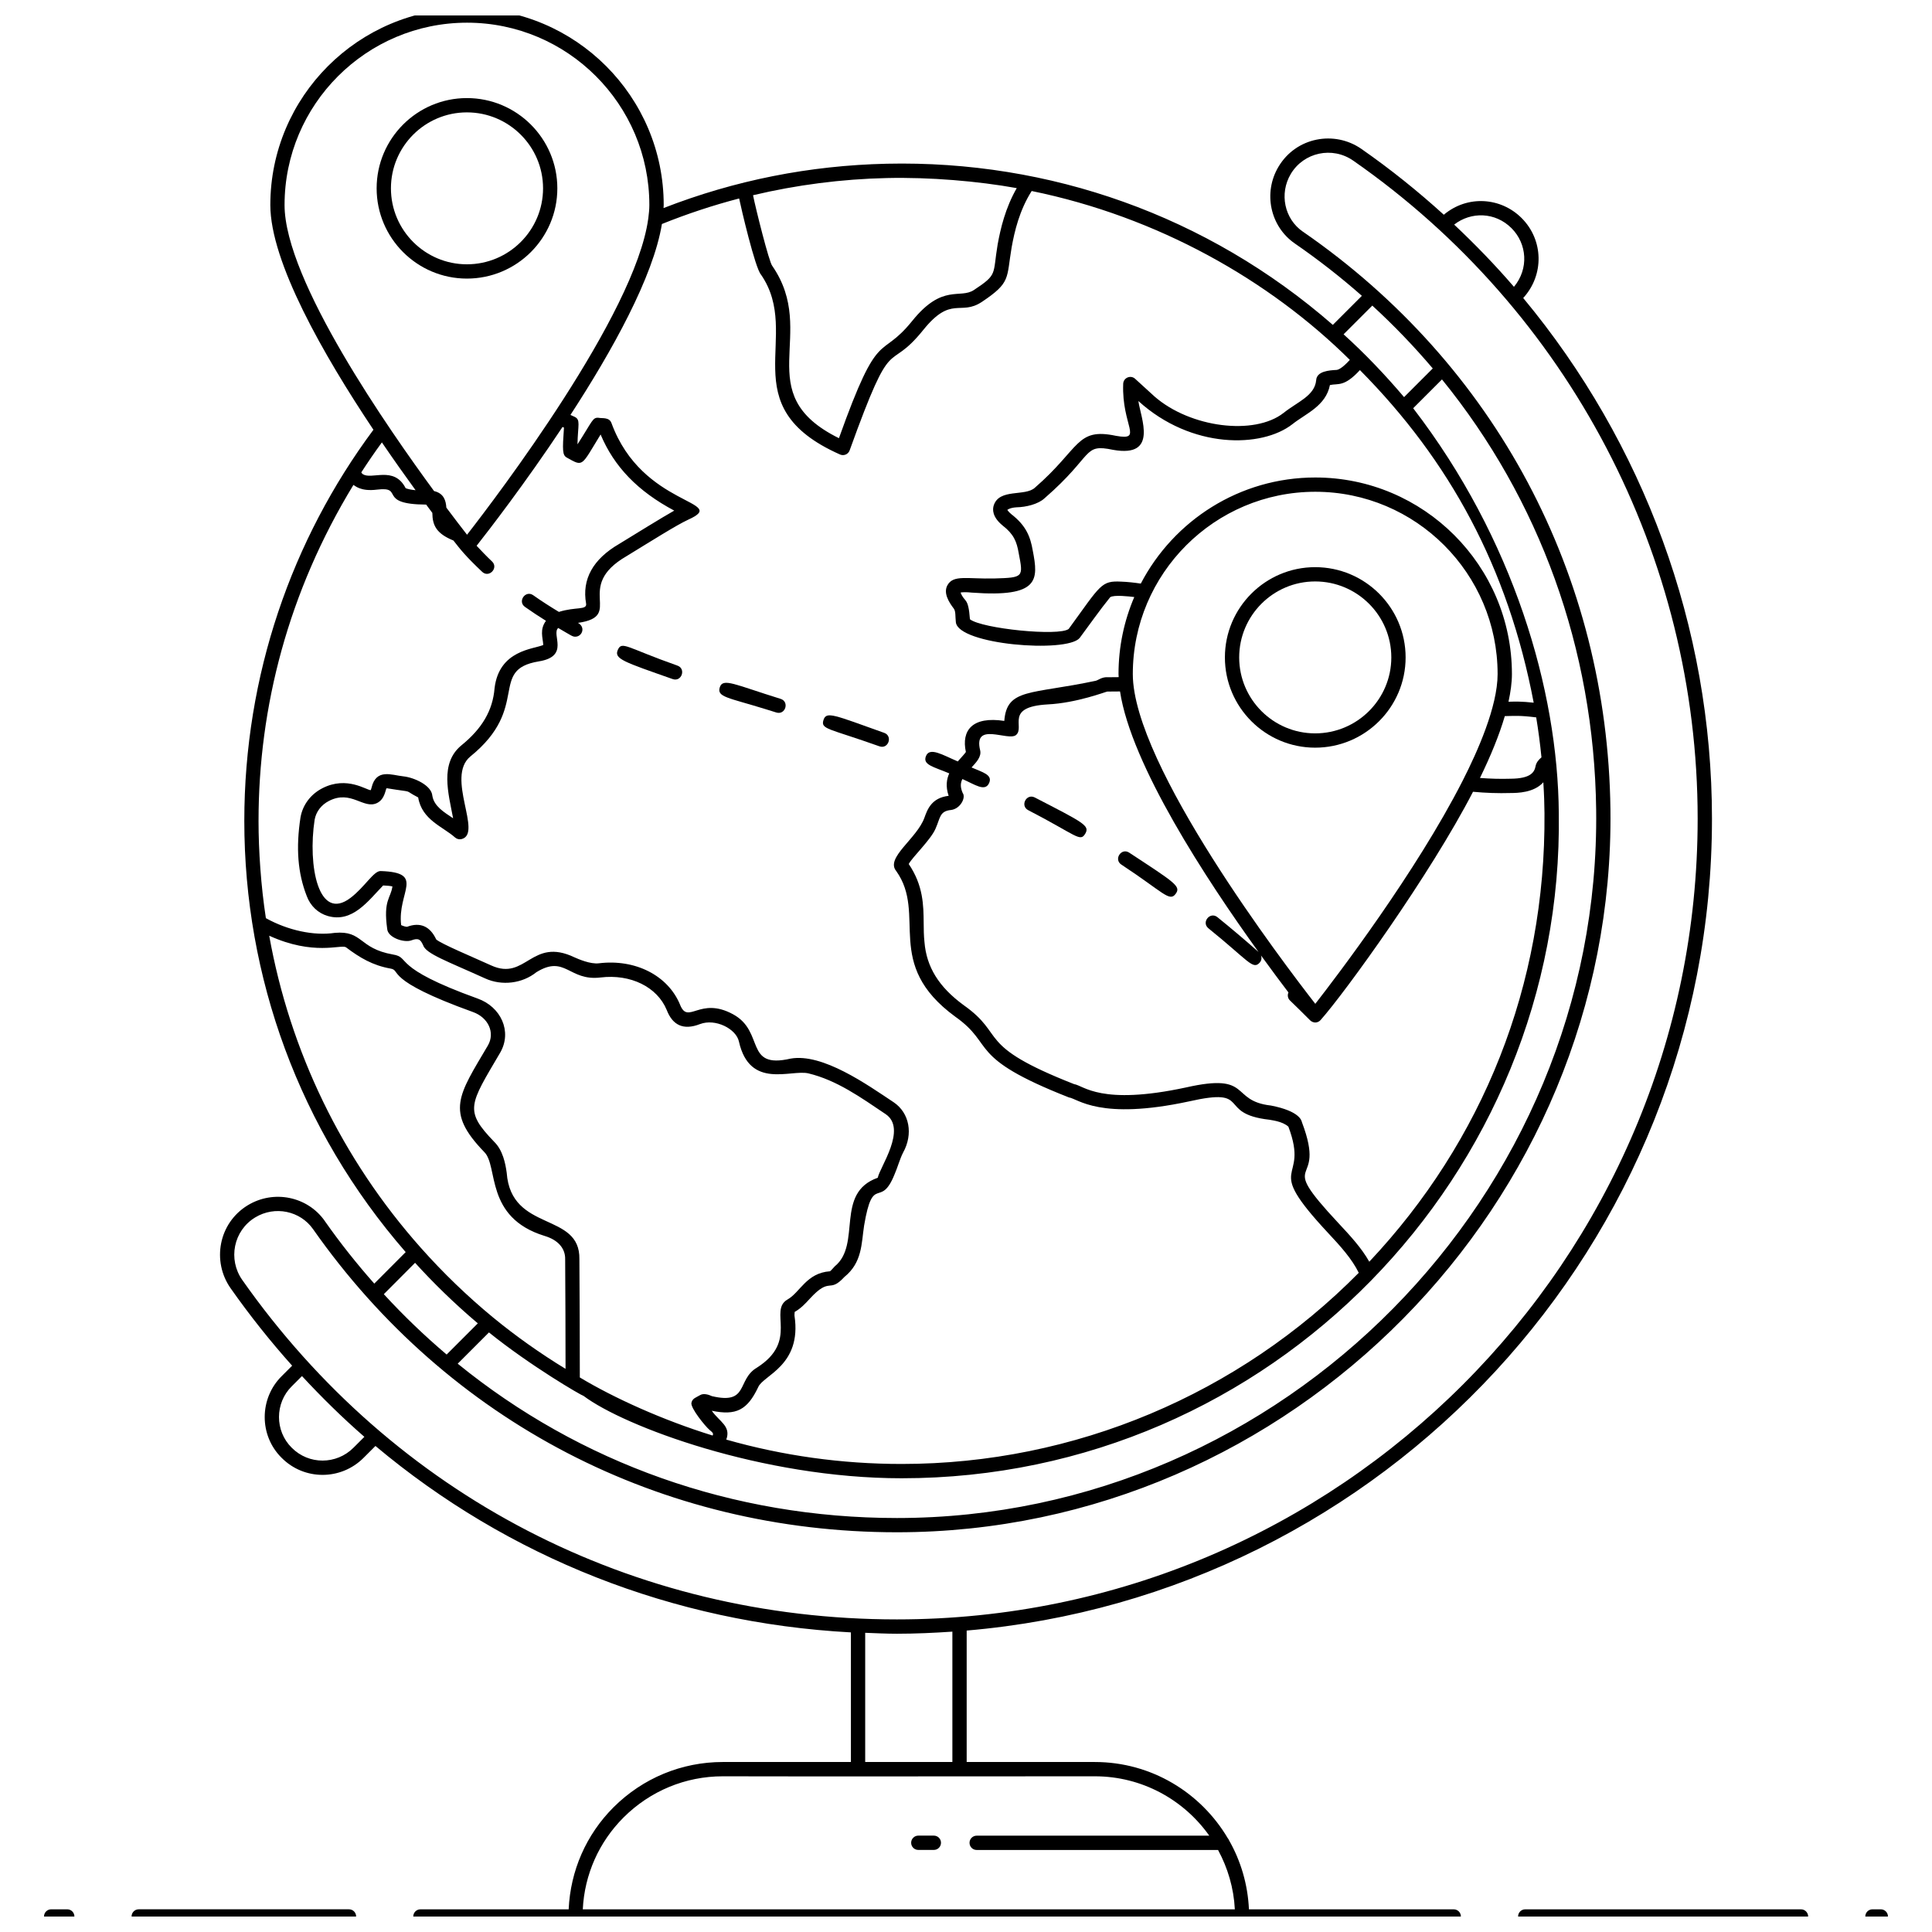 <?xml version="1.0" encoding="UTF-8"?>
<!-- Uploaded to: SVG Repo, www.svgrepo.com, Generator: SVG Repo Mixer Tools -->
<svg width="800px" height="800px" version="1.1" viewBox="144 144 512 512" xmlns="http://www.w3.org/2000/svg">
 <defs>
  <clipPath id="e">
   <path d="m155 649h9v2.902h-9z"/>
  </clipPath>
  <clipPath id="d">
   <path d="m178 649h61v2.902h-61z"/>
  </clipPath>
  <clipPath id="c">
   <path d="m546 649h78v2.902h-78z"/>
  </clipPath>
  <clipPath id="b">
   <path d="m638 649h7v2.902h-7z"/>
  </clipPath>
  <clipPath id="a">
   <path d="m202 148.09h396v503.81h-396z"/>
  </clipPath>
 </defs>
 <g clip-path="url(#e)">
  <path d="m157.56 653.78h4.262c1.047 0 1.895-0.848 1.895-1.895 0-1.047-0.848-1.895-1.895-1.895h-4.262c-1.047 0-1.895 0.848-1.895 1.895 0 1.047 0.848 1.895 1.895 1.895z"/>
 </g>
 <g clip-path="url(#d)">
  <path d="m178.87 651.88c0 1.047 0.848 1.895 1.895 1.895h55.715c1.047 0 1.895-0.848 1.895-1.895 0-1.047-0.848-1.895-1.895-1.895h-55.715c-1.047 0-1.895 0.848-1.895 1.895z"/>
 </g>
 <g clip-path="url(#c)">
  <path d="m621.28 649.99h-73.074c-1.047 0-1.895 0.848-1.895 1.895 0 1.047 0.848 1.895 1.895 1.895h73.074c1.047 0 1.895-0.848 1.895-1.895 0-1.047-0.848-1.895-1.895-1.895z"/>
 </g>
 <g clip-path="url(#b)">
  <path d="m642.43 649.99h-2.211c-1.047 0-1.895 0.848-1.895 1.895 0 1.047 0.848 1.895 1.895 1.895h2.211c1.047 0 1.895-0.848 1.895-1.895 0-1.047-0.848-1.895-1.895-1.895z"/>
 </g>
 <g clip-path="url(#a)">
  <path d="m230.07 467.57c-4.574-6.519-13.543-8.344-20.426-4.152-7.734 4.719-9.535 14.852-4.531 21.98 5.086 7.231 10.535 14.074 16.309 20.523l-2.766 2.766c-5.949 5.871-6.059 15.699-0.012 21.66 5.961 6.008 15.684 6.019 21.699 0.004l3.156-3.156c35.16 29.504 78.785 46.859 126 49.406v34.348h-33.953c-10.891 0-21.172 4.258-28.945 11.988-7.281 7.281-11.434 16.832-11.898 27.051l-39.289 0.004c-1.047 0-1.895 0.848-1.895 1.895 0 1.047 0.848 1.895 1.895 1.895h273.84c1.047 0 1.895-0.848 1.895-1.895 0-1.047-0.848-1.895-1.895-1.895h-54.273c-0.305-6.625-2.168-12.844-5.269-18.285-0.078-0.211-0.199-0.395-0.34-0.562-7.129-12.062-20.23-20.195-35.23-20.195h-33.965v-34.836c110.47-9.414 197.51-102.28 197.51-215.14 0-50.949-18.137-99.605-50.023-138 5.625-6.148 5.367-15.398-0.418-21.184-5.512-5.516-14.367-6.148-20.625-0.883-6.859-6.227-14.129-12.074-21.836-17.441-7.137-4.973-17.281-3.129-21.957 4.688-4.137 6.902-2.242 15.848 4.305 20.367 6.258 4.316 12.188 8.949 17.777 13.875l-7.699 7.699c-33.266-29.008-75.102-43.664-118.22-42.707-20.449 0.461-40.219 4.383-59.148 11.75 0.008-0.27 0.043-0.555 0.043-0.816 0-28.727-23.371-52.098-52.098-52.098-28.758 0-52.152 23.371-52.152 52.098 0 15.082 14.02 39.648 27.324 59.566-21.672 29.152-34.219 65.082-34.219 103.66 0 41.242 14.473 81.758 42.766 114.27l-8.324 8.352c-4.633-5.242-9.023-10.754-13.117-16.59zm7.594 60.105c-4.488 4.488-11.809 4.57-16.348-0.008-4.527-4.461-4.488-11.855 0.008-16.289l2.703-2.703c5.269 5.68 10.766 11.082 16.535 16.102zm196.48 87.062c12.512 0 23.59 6.227 30.324 15.734h-61.637c-1.047 0-1.895 0.848-1.895 1.895s0.848 1.895 1.895 1.895h63.965c2.562 4.731 4.164 10.055 4.449 15.734l-172.8-0.004c0.457-9.215 4.262-17.809 10.828-24.371 7.059-7.016 16.387-10.883 26.273-10.883 11.566 0.059 89.766 0.004 98.598 0zm-60.859-3.789v-34.238c2.797 0.105 5.586 0.246 8.41 0.246 4.945 0 9.836-0.227 14.695-0.555v34.547zm171.28-406.48c4.133 4.129 4.633 10.758 0.648 15.543-4.961-5.762-10.266-11.246-15.844-16.488 4.465-3.477 10.887-3.363 15.195 0.945zm-55.281 0.934c-4.914-3.387-6.32-10.109-3.203-15.32 3.43-5.723 11-7.367 16.539-3.512 57.156 39.785 91.277 104.98 91.277 174.39 0 117.01-95.191 212.2-212.2 212.2-70.062 0-133.3-32.785-173.49-89.953-3.844-5.469-2.336-13.062 3.402-16.566 5.227-3.18 11.949-1.758 15.355 3.094 35.816 51.051 92.207 80.328 154.72 80.332h0.008c104.35 0 190.4-87.168 189.09-191.57-0.781-62.098-30.484-117.9-81.504-153.11zm-0.254 236.01c-0.109-0.465-0.621-2.949-8.203-4.43-11.055-1.242-4.82-8.812-22.559-4.789-22.609 4.859-27.102-0.531-29.617-0.887-26.457-10.391-17.785-12.828-29.289-20.945-6.547-4.793-9.844-10.098-10.371-16.75-0.18-1.641-0.191-3.269-0.207-4.996-0.039-4.66-0.082-9.93-3.961-15.641 1.031-1.914 5.805-6.379 7.086-9.328 1.312-2.91 1.035-4.695 4.16-4.996 2.43-0.316 3.984-3.285 3.043-4.519-0.672-1.559-0.586-2.644-0.066-3.676 3.293 1.434 5.981 3.469 7.074 1.074 1.012-2.219-1.73-2.863-4.648-4.144 1.234-1.352 2.656-2.816 2.285-4.508-1.918-7.809 7.434-2.332 9.508-4.094 2.453-2.098-3.156-7.445 8.367-8.105 7.762-0.379 15.438-3.383 15.816-3.406l3.371-0.027c2.957 19.438 22.809 49.758 36.691 69.023-3.602-3.184-7.266-6.285-10.883-9.207-1.953-1.57-4.328 1.375-2.383 2.949 10.664 8.605 11.785 11.125 13.598 9.082 0.477-0.535 0.562-1.258 0.34-1.887 2.742 3.789 5.223 7.113 7.269 9.805-0.312 0.707-0.188 1.555 0.398 2.121 1.785 1.723 3.578 3.484 5.371 5.289 0.312 0.312 0.855 0.559 1.344 0.559 0.465 0 1.012-0.211 1.398-0.645 6.473-7.281 29.039-38.484 40.402-60.504 3.269 0.305 6.57 0.434 10.035 0.328 1.715-0.012 6.113-0.051 8.598-2.844 0.238 3.902 0.258 5.269 0.305 8.184 0.367 45.613-16.414 87-46.426 118.87-2.094-3.707-5.16-6.992-8.145-10.191-17.379-18.602-2.766-8.465-9.703-26.762zm-71.34-151.51c-0.633-3.715-1.801-6.621-5.625-9.594-0.871-0.711-1.059-1.152-1.113-1.172 0.148-0.152 0.852-0.594 2.445-0.695 2.473-0.043 5.738-0.816 7.422-2.398 13.277-11.531 9.996-14.543 18.195-12.824 12.016 2.129 7.293-8.414 6.668-12.945 14.086 12.801 32.742 12.477 40.836 6.125 3.512-2.793 8.844-4.801 9.926-10.359 2.227-0.48 3.769 0.574 7.949-3.965 23.75 23.977 39.23 52.285 46.051 88.145-3.301-0.352-4.769-0.312-6.68-0.25 0.57-2.617 0.91-5.086 0.91-7.332 0-28.727-23.371-52.098-52.102-52.098-20.098 0-37.547 11.434-46.25 28.117-1.77-0.266-3.492-0.453-5.168-0.516-5.359-0.27-5.394 0.785-13.949 12.539-2.57 1.996-22.945-0.066-26.164-2.566-0.438-6.035-1.402-4.328-2.481-7.082 0.418-0.086 1.301-0.168 3.035 0.02 17.922 1.312 17.59-3.398 16.094-11.148zm133.42 44.211c0.555 3.359 1.027 6.906 1.395 10.59-0.73 0.613-1.391 1.379-1.566 2.359-0.309 1.613-1.328 3.269-6.606 3.309-2.812 0.09-5.484-0.008-8.125-0.203 2.801-5.75 5.094-11.309 6.582-16.391 2.746-0.047 3.871-0.211 8.32 0.336zm-58.539-59.789c26.637 0 48.312 21.672 48.312 48.309 0 8.629-5.328 20.543-9.262 28.266-0.012 0.023-0.023 0.047-0.035 0.07-12.355 24.227-33.293 51.711-39.016 59.055-8.273-10.609-48.363-63.266-48.363-87.391 0-26.637 21.695-48.309 48.363-48.309zm64.527 85.18c-0.246-32.66-12.012-72.766-38.59-107.32l7.633-7.633c25.816 31.766 40.324 71.355 40.859 114.01 1.285 102.24-83.02 187.73-185.31 187.73-43.535-0.004-83.996-14.559-116.39-40.898l8.281-8.285c11.074 8.922 24.547 16.742 25.082 16.828 10.672 8.047 47.273 21.82 84.285 21.82 98.043 0.004 175.6-80.906 174.15-176.25zm-49.422-134.52c5.723 5.254 11.062 10.816 16.02 16.656l-7.602 7.602c-4.953-5.832-10.27-11.441-16.031-16.645zm-128.65-33.801c11.348-0.258 24.094 0.805 34.422 2.672-3.035 5.285-4.301 10.73-5.07 14.984-1.34 8 0.094 7.809-6.269 12.012-3.723 2.461-8.316-1.781-16.348 8.18-8.758 10.863-8.648 0.895-19.434 31.094-24.031-11.879-5.219-27.625-17.668-45.664-0.828-0.914-4.383-15.16-5.098-18.723 11.512-2.734 23.516-4.293 35.465-4.555zm-39.145 5.414c0.461 2.273 4.234 18.516 5.809 20.207 11.172 16.254-8.152 34.742 20.922 47.641 0.98 0.438 2.164-0.031 2.547-1.078 11.812-32.773 9.633-19.652 19.543-31.957 7.43-9.207 9.762-3.606 15.492-7.398 7.769-5.191 6.484-6.16 7.91-14.52 0.762-4.207 2.047-9.691 5.25-14.793 0.016-0.027 0.035-0.055 0.055-0.078 33.414 6.828 62.973 23.617 84.312 44.754-2.285 2.508-3.293 2.66-3.582 2.664-1.824 0.105-5.211 0.297-5.34 2.734-0.391 4.129-4.945 5.707-8.637 8.652-7.75 6.074-24.703 3.914-34.172-4.324-1.141-1.066-2.328-2.144-5.168-4.715-1.184-1.09-3.102-0.285-3.164 1.324-0.418 11.172 5.465 15.109-1.922 13.789-10.578-2.234-9.41 3.269-21.461 13.73-2.566 2.418-9.445 0.121-10.93 4.715-0.32 1-0.453 3.019 2.356 5.32 2.941 2.285 3.738 4.238 4.262 7.309 1.234 6.398 1.332 6.5-6.43 6.727-7.305 0.168-10.859-1.043-12.449 1.785-1.16 2.07 0.41 4.543 1.68 6.199 0.551 0.746 0.367 2.047 0.547 3.609 0.617 5.981 29.328 8.234 32.793 4.199 2.644-3.543 5.344-7.426 8.102-10.82 0.988-0.695 5.121-0.203 6.387-0.047-2.684 6.269-4.176 13.164-4.176 20.402 0 0.266 0.035 0.551 0.043 0.824l-2.852 0.027c-1.574-0.137-2.613 0.816-3.246 0.941-17.203 3.656-23.543 1.922-24.215 10.633-8.516-1.297-11.406 2.539-10.18 8.238-0.469 0.547 0.445-0.383-2.148 2.496-3.984-1.688-7.438-3.902-8.43-1.414-0.934 2.336 1.973 2.812 6.172 4.582-0.68 1.492-1.016 3.426-0.16 5.949-4.523 0.531-5.617 3.566-6.418 5.797-1.992 5.555-10.41 10.625-7.473 14.133 8.262 11.629-3.582 24.531 15.641 38.598 10.777 7.609 2.801 10.668 30.117 21.398 2.394 0.328 8.113 6.152 31.797 1.062 17.082-3.871 7.094 3.246 21.34 4.852 0.379 0.109 3.457 0.371 5.035 1.844 5.832 15.465-7.359 8.992 10.523 28.168 3.273 3.5 6.309 6.844 8.121 10.555-31.715 32.102-75.23 50.656-121.14 50.656-15.926 0-31.477-2.188-46.473-6.457 1.312-3.586-1.82-4.734-3.844-7.644 6.481 1.344 9.426-0.203 12.301-6.25 1.258-3.141 11.594-5.703 9.629-18.879-0.062-0.281 0.07-0.996 0.035-1.059 1.664-0.941 2.852-2.234 4-3.488 5.551-6.059 5.004-1.266 9.18-5.781 4.754-3.852 4.492-8.84 5.223-13.613 2.356-13.977 4.297-4.238 8.051-13.535 0.824-1.875 1.414-4.113 2.269-5.785 2.754-4.934 1.707-10.555-2.5-13.375-6.93-4.602-18.812-13.078-27.309-11.555-12.352 2.84-6.727-7.125-15.238-11.75-8.887-4.84-11.914 2.945-14.066-2.586-3.199-7.707-11.844-12.113-21.496-10.926-2.262 0.281-5.453-1.129-6.449-1.57-11.438-5.481-12.844 6.344-22.078 2.141-5.062-2.301-13.191-5.691-14.578-6.887-1.637-3.527-4.281-4.648-7.723-3.356-0.352 0.012-1.098-0.215-1.57-0.445-1.074-8.781 6.574-13.934-5.445-14.328-1.832-0.062-4.227 4.266-7.957 7.094-8.551 6.527-11.383-8.57-9.527-20.703 0.375-2.117 1.762-3.934 3.809-4.981 5.856-3.004 9.129 2.281 12.703 0.574 2.168-1.035 2.254-3.727 2.566-3.938 7.961 1.305 3.977 0.176 8.363 2.445 0.984 5.977 6.57 7.742 9.77 10.609 0.465 0.418 1.117 0.574 1.719 0.43 5.703-1.418-4.281-16.398 2.328-21.883 16.137-13.055 4.691-22.973 18.125-25.207 8.367-1.336 3.246-7.203 5.172-8.855 3.465 2.012 3.773 2.309 4.512 2.309 1.848 0 2.805-2.539 0.719-3.664 12.535-1.777-1.406-9.426 12.898-17.695 6.715-4.106 13.246-8.242 16.344-9.664 11.207-5.09-12.184-3.215-20.363-25.594-0.59-1.629-2.488-1.188-3.394-1.391-1.641-0.172-1.613 0.859-5.613 7.031 0.098-5.195 0.887-6.5-0.773-7.301-0.359-0.172-0.73-0.328-1.094-0.492 11.062-16.992 21.941-36.551 24.242-50.598 6.695-2.695 13.527-4.957 20.473-6.769zm-120.47 1.723c0-26.637 21.695-48.309 48.363-48.309 26.637 0 48.309 21.672 48.309 48.309 0 1.078-0.105 2.234-0.262 3.418-0.012 0.094-0.039 0.184-0.039 0.281-3.519 25.422-40.145 73.594-48.012 83.688-1.527-1.957-3.414-4.422-5.481-7.18-0.129-1.906-0.676-3.777-3.254-4.387-11.855-16.152-39.625-55.754-39.625-75.82zm25.793 62.918c3.133 4.598 6.168 8.883 8.926 12.672-1.18-0.105-2.211-0.344-2.633-0.543-3.109-6.094-9.168-2.016-11.438-3.785-0.113-0.09-0.227-0.23-0.312-0.398 1.723-2.672 3.539-5.32 5.457-7.945zm-32.688 100.3c0-30.254 7.922-60.758 25.145-89.031 0.379 0.164 1.859 1.801 6.227 1.25 7.445-0.914-0.129 3.906 13.047 3.965 0.566 0.762 1.109 1.492 1.637 2.195 0.039 3.305 1.047 5.473 5.594 7.328 1.887 2.418 3.227 4.148 7.617 8.297 1.812 1.711 4.418-1.035 2.606-2.754-1.398-1.316-2.746-2.734-4.082-4.152 3.184-4.043 12.816-16.5 22.77-31.488 0.125 0.055 0.254 0.109 0.379 0.168-0.418 6.078-0.426 7.293 0.766 7.957 4.422 2.457 3.715 2.414 8.945-6.129 3.582 8.543 9.863 15.043 19.512 20.172-2.688 1.488-11.832 7.133-14.547 8.801-7.004 4.051-9.961 9.402-8.809 15.855 0.262 1.781-2.785 0.781-7.207 2.188-2.344-1.414-4.617-2.867-6.801-4.414-2.039-1.449-4.238 1.637-2.191 3.09 1.805 1.281 3.66 2.496 5.562 3.684-1.715 2.356-0.848 4.383-0.711 6.406-2.535 1.129-11.707 1.301-12.91 11.461-0.477 5.863-3.277 10.68-8.832 15.176-5.727 4.754-3.398 12.676-2.152 19.289-2.461-1.652-5.035-3.172-5.504-5.957-0.199-2.754-4.793-4.856-7.719-5.16-3.035-0.309-7.172-2.184-8.402 3.039-0.098 0.402-0.195 0.582-0.191 0.621-0.996 0.113-6.258-3.867-12.805-0.52-3.113 1.594-5.234 4.398-5.824 7.738-1.246 8.137-0.719 14.77 1.648 20.828 0.965 2.621 2.992 4.555 5.562 5.301 6.562 1.902 10.723-4.008 14.695-8.086 0.824 0.035 1.914 0.109 2.457 0.258-0.445 3.168-2.449 3.59-1.391 11.215 0.133 2.402 4.582 3.777 6.41 3.078 1.863-0.695 2.41-0.27 3.109 1.266 0.738 2.297 6.398 4.258 16.473 8.832 4.422 2.012 9.832 1.336 13.555-1.664 7.664-4.715 8.582 2.434 17.004 1.402 7.969-0.961 14.992 2.504 17.516 8.578 1.555 4.035 4.375 5.504 8.836 3.773 4.106-1.559 9.598 1.273 10.316 4.629 2.867 12.754 13.719 7.344 18.414 8.434 7.555 1.828 13.844 6.352 20.453 10.793 5.828 3.902-1.629 14.23-2.074 16.867-11.484 4.051-4.195 17.613-11.395 23.48-0.102 0.102-1.129 1.27-1.254 1.305-6.273 0.441-7.922 5.59-11.266 7.481-5.121 2.934 3.059 10.945-8.086 18.043-5.441 3.191-2.082 9.898-11.949 7.57-0.859-0.406-2.231-0.82-3.125-0.277-0.969 0.598-2.082 0.828-2.309 2.07-0.25 1.375 3.629 6.16 4.793 7.148 0.898 0.734 1.098 0.98 0.82 1.496-13.215-4.09-26.09-9.926-35.188-15.391-0.004-10.438-0.043-20.902-0.113-31.324 0.25-12.664-18.09-7.031-19.262-22.906-0.332-2.465-1.043-5.996-3.281-8.184-8.09-8.371-6.578-9.816 1.57-23.691 3.195-5.57 0.195-12.113-6.004-14.312-23.25-8.375-17.508-10.871-22.465-11.676-9.152-1.625-7.848-6.394-15.391-5.727-5.516 0.828-12.43-0.66-18.25-3.898-1.309-8.473-1.949-17.891-1.949-25.785zm2.828 30.434c11.762 5.367 18.965 2.273 20.312 3.047 3.699 2.793 7.121 4.824 11.828 5.66 3.004 0.484-2.023 2.918 21.828 11.508 4.109 1.461 5.934 5.477 4 8.852-7.824 13.289-11.355 17.527-0.98 28.258 3.812 3.719 0.023 17.336 16.016 22.242 3.504 1.043 5.481 3.266 5.426 6.152 0.066 9.703 0.094 19.395 0.102 29.07-6.637-4.051-13.105-8.609-19.238-13.648-6.836-5.641-13.277-11.855-19.148-18.473-20.875-23.496-34.645-52.023-40.145-82.668zm38.656 86.684c4.648 5.117 10.18 10.594 16.625 16.047l-8.262 8.262c-5.832-4.949-11.395-10.277-16.645-15.996z"/>
 </g>
 <path d="m387.36 634.25h4.117c1.047 0 1.895-0.848 1.895-1.895s-0.848-1.895-1.895-1.895h-4.117c-1.047 0-1.895 0.848-1.895 1.895s0.848 1.895 1.895 1.895z"/>
 <path d="m291.7 193.91c0-13.188-10.75-23.918-23.969-23.918-13.188 0-23.918 10.73-23.918 23.918 0 13.191 10.73 23.918 23.918 23.918 13.219 0.004 23.969-10.727 23.969-23.918zm-44.098 0c0-11.102 9.031-20.129 20.133-20.129 11.129 0 20.18 9.031 20.18 20.129 0 11.102-9.051 20.133-20.18 20.133-11.105 0-20.133-9.031-20.133-20.133z"/>
 <path d="m492.53 342.14c13.219 0 23.973-10.73 23.973-23.918 0-13.191-10.754-23.918-23.973-23.918-13.188 0-23.918 10.73-23.918 23.918s10.73 23.918 23.918 23.918zm0-44.051c11.129 0 20.184 9.031 20.184 20.133 0 11.102-9.055 20.129-20.184 20.129-11.102 0-20.133-9.031-20.133-20.129 0.004-11.102 9.031-20.133 20.133-20.133z"/>
 <path d="m323.52 320.39c-13.461-4.738-14.734-6.66-15.816-4.113-0.992 2.352 1.629 3.129 14.559 7.684 2.375 0.828 3.617-2.742 1.258-3.57z"/>
 <path d="m418.23 355.34c-2.231-1.141-3.965 2.215-1.738 3.367 12.84 6.633 13.746 8.559 15.117 6.215 1.246-2.133-0.449-2.902-13.379-9.582z"/>
 <path d="m443.25 369.96c-2.094-1.379-4.172 1.789-2.078 3.168 11.129 7.309 12.75 10 14.398 7.738 1.453-1.988-0.164-2.93-12.32-10.906z"/>
 <path d="m346.97 331.96 2.777 0.863c2.406 0.73 3.508-2.875 1.125-3.617-12.184-3.777-15.293-5.644-16.121-3.059-0.828 2.602 2.18 2.703 12.219 5.812z"/>
 <path d="m377.05 341.78c2.375 0.855 3.613-2.731 1.273-3.566-13.34-4.762-15.32-5.766-16.078-3.438-0.82 2.547 1.242 2.168 14.805 7.004z"/>
</svg>